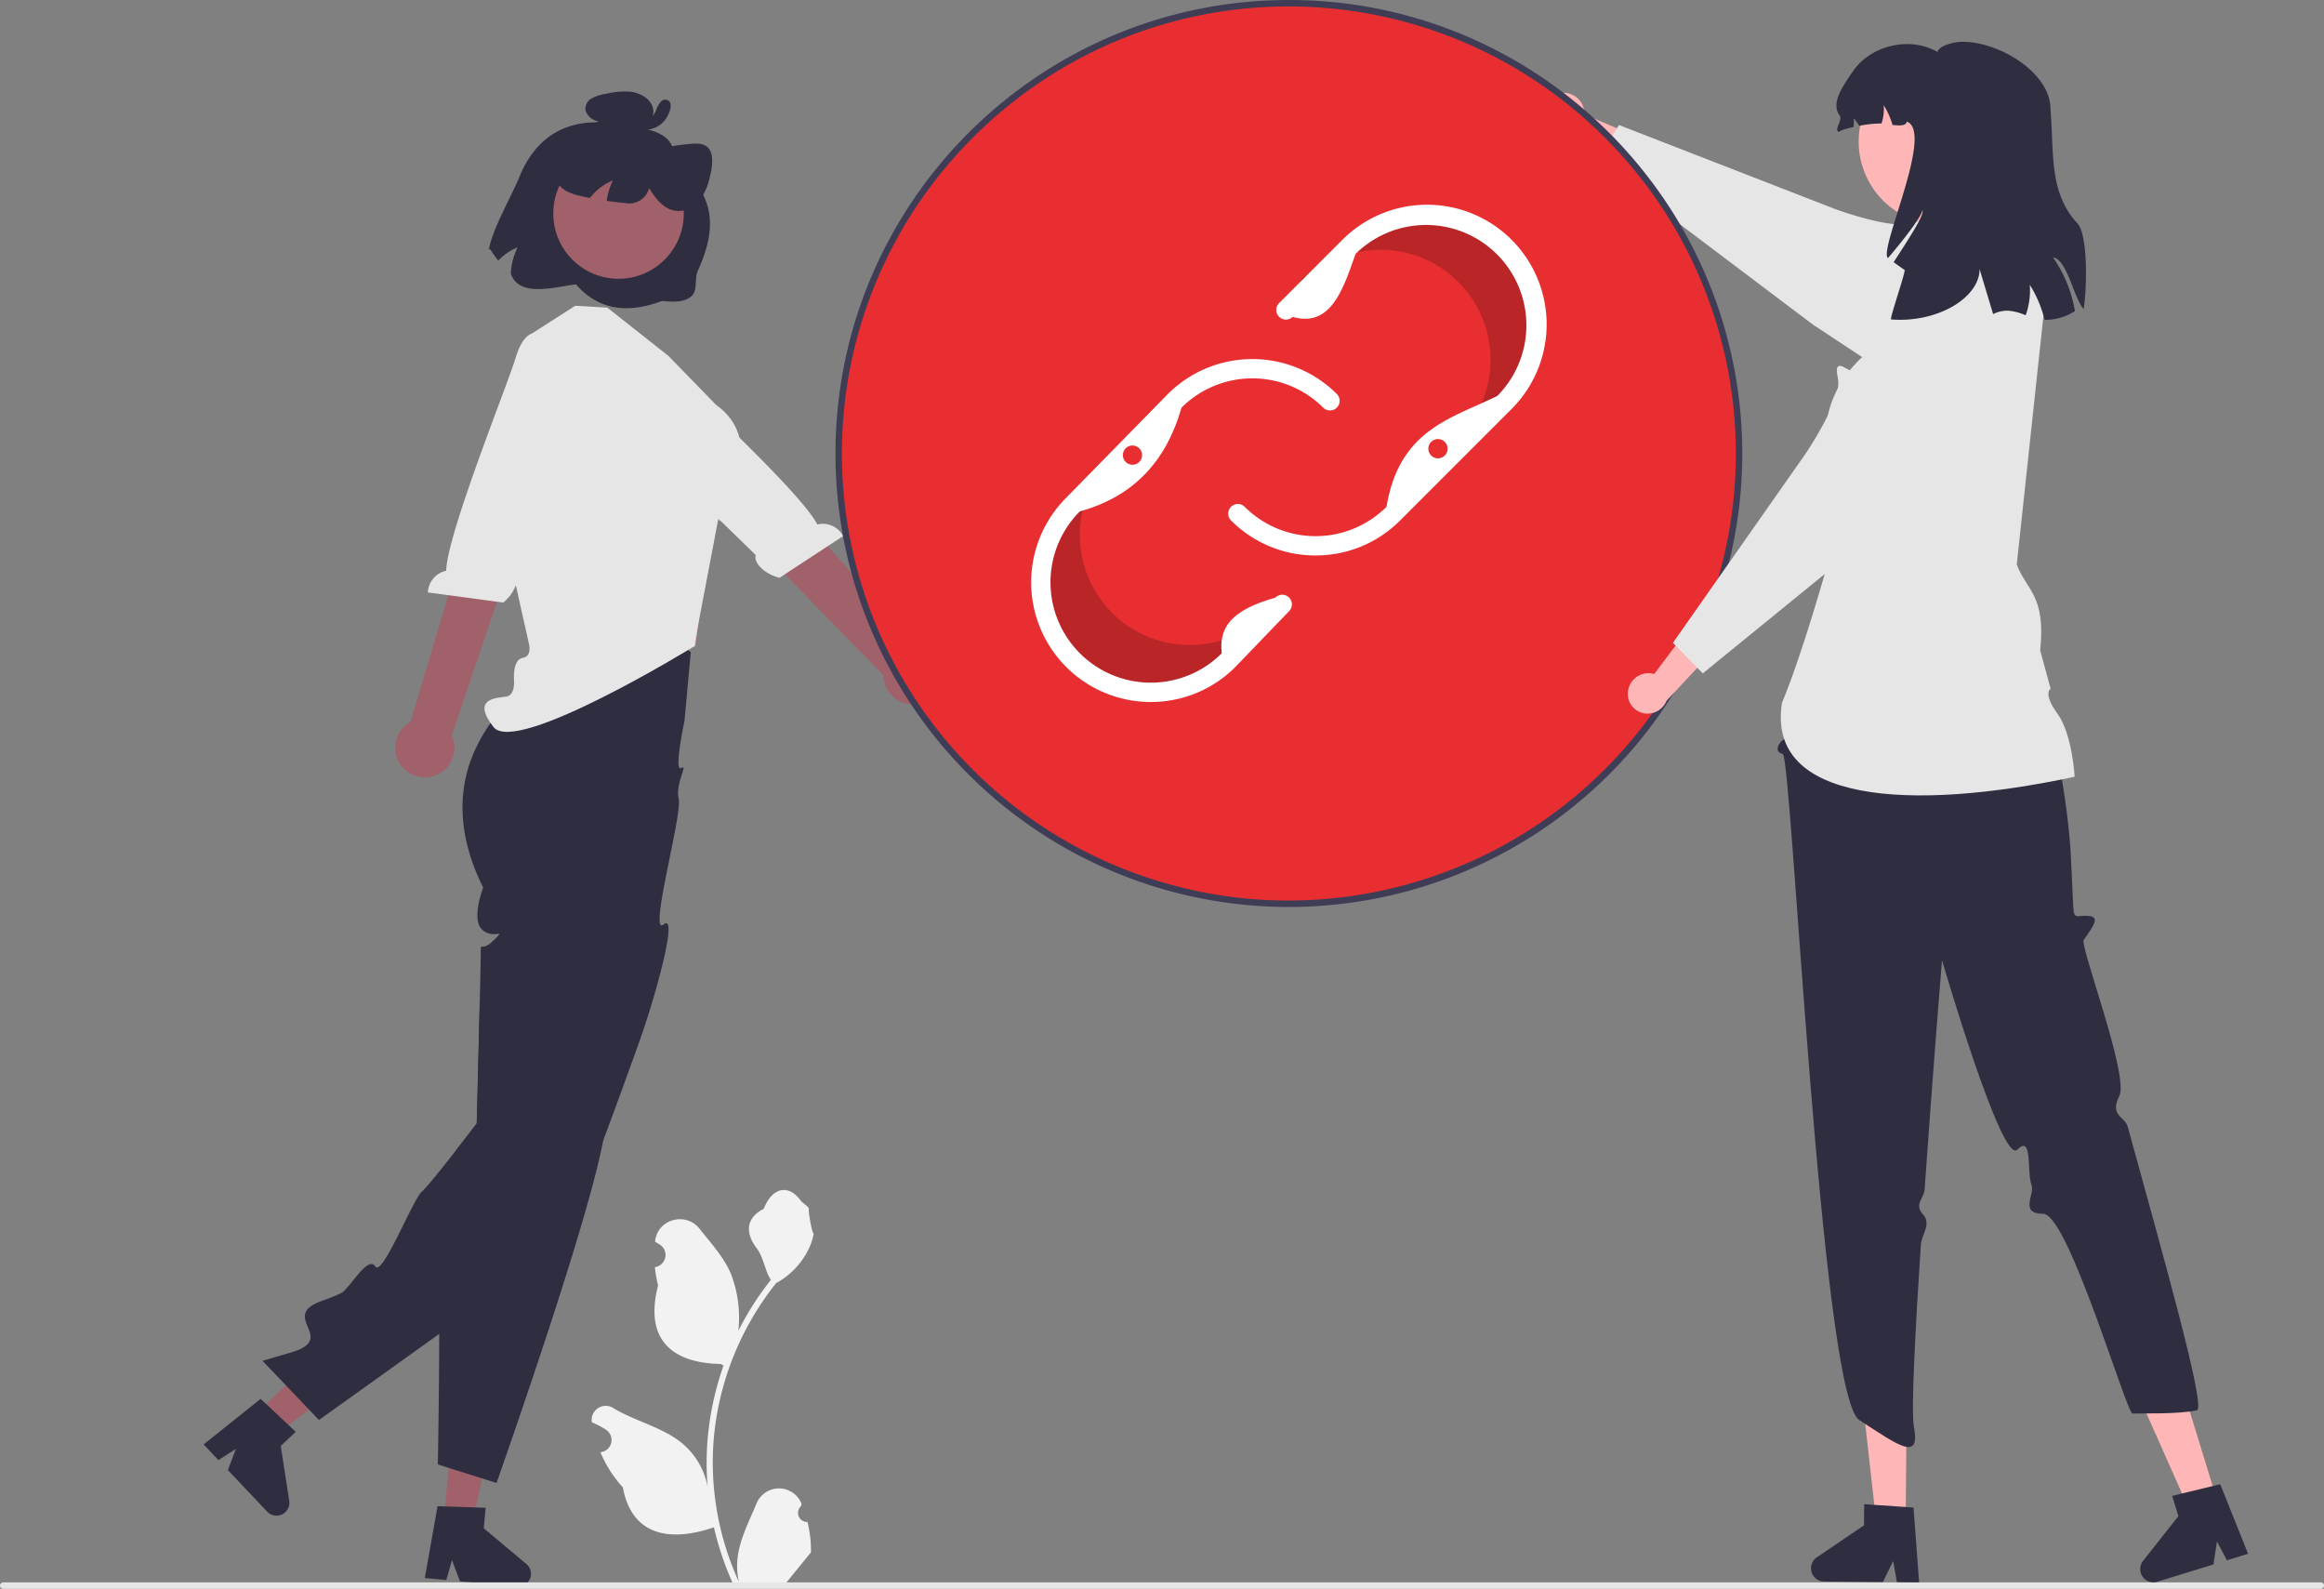 <svg xmlns="http://www.w3.org/2000/svg" xmlns:xlink="http://www.w3.org/1999/xlink" data-name="Layer 1" width="722.73" height="493.998" viewBox="0 0 722.73 493.998"><rect x="0" y="0" width="722.73" height="493.998" fill="#808080" stroke="none"/><path d="M489.746,676.2a2.807,2.807,0,0,1-2.035-4.866l.192-.765q-.038-.092-.076-.184a7.539,7.539,0,0,0-13.907.052c-2.275,5.478-5.17,10.966-5.883,16.758a22.304,22.304,0,0,0,.392,7.671,89.419,89.419,0,0,1-8.134-37.139,86.307,86.307,0,0,1,.535-9.628q.443-3.931,1.231-7.807a90.456,90.456,0,0,1,17.938-38.337,24.073,24.073,0,0,0,10.012-10.387,18.363,18.363,0,0,0,1.67-5.018c-.487.064-1.838-7.359-1.47-7.815-.679-1.031-1.895-1.543-2.637-2.549-3.689-5.002-8.773-4.129-11.426,2.669-5.669,2.861-5.724,7.606-2.245,12.169,2.213,2.903,2.517,6.832,4.459,9.94-.2.256-.408.503-.607.759a91.04,91.04,0,0,0-9.502,15.054,37.846,37.846,0,0,0-2.259-17.579c-2.163-5.217-6.216-9.611-9.786-14.122-4.288-5.418-13.08-3.053-13.836,3.814q-.011.1-.021.199.795.449,1.557.952a3.808,3.808,0,0,1-1.535,6.93l-.078.012a37.89,37.89,0,0,0,.999,5.665c-4.579,17.71,5.307,24.16,19.424,24.45.312.16.615.32.927.471a92.925,92.925,0,0,0-5.002,23.539,88.137,88.137,0,0,0,.064,14.231l-.024-.168a23.289,23.289,0,0,0-7.95-13.448c-6.118-5.026-14.762-6.877-21.363-10.916a4.371,4.371,0,0,0-6.694,4.252q.013.088.027.176a25.578,25.578,0,0,1,2.868,1.382q.795.449,1.557.952a3.808,3.808,0,0,1-1.535,6.93l-.078.012c-.056.008-.104.016-.16.024a37.923,37.923,0,0,0,6.975,10.923c2.863,15.46,15.162,16.927,28.318,12.425h.008a92.897,92.897,0,0,0,6.24,18.218h22.293c.08-.248.152-.503.224-.751a25.329,25.329,0,0,1-6.169-.367c1.654-2.03,3.308-4.075,4.962-6.105a1.383,1.383,0,0,0,.104-.12c.839-1.039,1.686-2.069,2.525-3.108l0-.001a37.101,37.101,0,0,0-1.087-9.451Z" transform="translate(-238.635 -203.001)" fill="#f2f2f2"></path><polygon points="79.642 439.481 85.793 445.982 114.354 424.822 105.276 415.227 79.642 439.481" fill="#a0616a"></polygon><path d="M328.356,646.078l-6.964-6.542-1.71-1.602-17.728,14.173,4.612,4.874,5.428-3.481-2.494,6.583,12.227,12.923a4,4,0,0,0,6.861-3.356l-2.639-17.071,4.65-4.397Z" transform="translate(-238.635 -203.001)" fill="#2f2e41"></path><path d="M453.459,405.781l-1.95,21.29s-3.404,16.04-1.047,14.74-1.869,4.551-.756,9.626-9.507,42.914-4.697,38.994-2.78,23.16-7.58,36.52c-1.47,4.13-2.98,8.31-4.5,12.46-.3.84-.6,1.67-.91,2.51-1.97,5.4-3.94,10.72-5.83,15.74-.27.7-.53,1.4-.79,2.09-.01.02-.01.04-.02.04-6.22,16.37-11.55,29.25-13.68,31.38-1.11,1.11-18.72,13.83-36.47,26.57-18.63,13.37-37.41,26.77-37.41,26.77l-17.54-18.4s.42-.12,1.21-.36c1.46-.42,4.16-1.21,7.7-2.26,14.76-4.35-3.99-11.12,9.41-15.96,3.78-1.36,6.3-2.42,6.87-2.98,3.33-3.25,7.8-11,9.91-7.75s11.68-20.9,14.44-23.29c1.48-1.29,6.31-7.32,10.45-12.62,3.56-4.56,6.62-8.59,6.62-8.59s.06-2.16.15-5.6c.13-5.09.32-13,.521-20.92-.01-.01-.01-.01,0-.01.07-2.98.14-5.96.21-8.79.05-2.19.1-4.3.15-6.25.13-5.84.22-10.26.22-11.36,0-3.61,0-.8,2.85-2.98a12.889,12.889,0,0,0,1.21-1.08,14.592,14.592,0,0,0,1.68-1.79c.21-.45-1.1.16-2.8-.18a5.085,5.085,0,0,1-2.46-1.26c-3.58-3.22.28-13.12.28-13.12-8.14-16.28-7.55-29.63-3.74-39.92a51.208,51.208,0,0,1,13.21-19.35,47.803,47.803,0,0,1,7.23-5.67l.25-1.35,2.75-14.89A33.18,33.18,0,0,1,413.149,395.711a31.584,31.584,0,0,1,15.26-1.52,45.548,45.548,0,0,1,14.61,4.73A54.067,54.067,0,0,1,453.459,405.781Z" transform="translate(-238.635 -203.001)" fill="#2f2e41"></path><polygon points="138.02 472.651 146.931 473.48 154.44 438.736 141.287 437.513 138.02 472.651" fill="#a0616a"></polygon><path d="M402.319,689.271l-13.24-11.09.6-6.38-3.08-.1-9.54-.31h-.01l-2.34-.08-3.97,22.34,6.69.62,1.77-6.2,2.47,6.6,3.54.33,14.17,1.32c.12.01.25.02.37.02a3.973,3.973,0,0,0,2.98-1.34,3.916,3.916,0,0,0,1.01-2.3A3.995,3.995,0,0,0,402.319,689.271Z" transform="translate(-238.635 -203.001)" fill="#2f2e41"></path><path d="M426.189,557.661c-3.39,18.45-17.74,61.71-26.42,87.03-3.95,11.57-6.71,19.4-6.71,19.4l-4.5-1.42h-.01l-7.61-2.4-2.77-.88h-.01l-3.36-1.07s.39-20.66.43-40.58c.03-8.35-.01-16.58-.17-23.1-.18-7.11-.49-12.2-1-13.21-2.11-4.14,1.42-4.58,5.15-5.62,3.74-1.05.82-2.63-.63-5.99-.979-2.24.95-5.23,2.32-6.93a16.711,16.711,0,0,1,1.21-1.37s-.66-.23-1.84-.63c3.56-4.56,6.62-8.59,6.62-8.59s.06-2.16.15-5.6c.13-5.09.32-13,.521-20.92-.01-.01-.01-.01,0-.01.07-2.98.14-5.96.21-8.79,5.72,4.39,11.28,8.69,16.32,12.67a.051.051,0,0,1,.02.04c12.11,9.57,21.2,17.25,22.48,19.69C427.169,550.481,426.969,553.421,426.189,557.661Z" transform="translate(-238.635 -203.001)" fill="#2f2e41"></path><path d="M724.317,231.894a6.427,6.427,0,0,1,6.979,5.627,6.166,6.166,0,0,1,.022,1.019l20.622,8.806-.787,12.036L724.209,244.264a6.41,6.41,0,0,1-5.482-5.584,6.134,6.134,0,0,1,5.423-6.771Q724.233,231.901,724.317,231.894Z" transform="translate(-238.635 -203.001)" fill="#ffb6b6"></path><path d="M864.619,306.191a18.901,18.901,0,0,0-2.79-6.53,16.907,16.907,0,0,0-1.21-1.62c-1.62-1.93-3.13-3.7-4.53-5.28-.85-.99-1.68-1.91-2.46-2.76-4.53-4.97-7.5-7.6-8.86-7.82-.66-.11-1.31-.19-1.94-.27-3.229-.4-5.57-.69-5.64-4.1a8.877,8.877,0,0,1,.1-1.46,17.848,17.848,0,0,1,.53-2.4,10.606,10.606,0,0,0,.31-1.36c.1-.59.06-1.03-.26-1.3-.4-.33-1.07-.28-2.33.22-.2.08-.43.17-.67.28-.08.03-.16.07-.25.11-.16.07-.34.15-.52.24-1.51.72-3.84.81-6.5.54-7.85-.8-18.47-4.76-18.6-4.81L742.119,241.881l-.62,1-1.47,2.38-.51.82-.58.94-2.53,4.08-1.28,2.06,21.6,16.29,2.35,1.77,2.021,1.53,41.24,31.11,15.38,10.15,3.43,2.26,14.62,9.64a18.858,18.858,0,0,0,26.4-5.76A18.905,18.905,0,0,0,864.619,306.191Z" transform="translate(-238.635 -203.001)" fill="#e6e6e6"></path><path d="M960.365,696.999H239.635a1,1,0,0,1,0-2H960.365a1,1,0,0,1,0,2Z" transform="translate(-238.635 -203.001)" fill="#e6e6e6"></path><polygon points="164.915 166.791 166.789 184.173 165.687 206.965 216.172 200.968 220.915 166.791 214.871 166.851 164.915 166.791" fill="#ffb6b6"></polygon><path d="M446.493,313.65l-19-15h0l-9.974-.58-14.799,9.481L399.096,326.038l-8.57,20.818L403.096,403.038s1.179,4.032-1.911,4.516-2.719,6.427-2.719,6.427.629,5.15-2.371,5.604-11.0.454-4,9.454S454.462,403.999,454.462,403.999l8.041-42.194s15.595-20.946-1.2-32.942Z" transform="translate(-238.635 -203.001)" fill="#e6e6e6"></path><path d="M363.549,441.209a9.157,9.157,0,0,1,2.763-13.767l23.899-80.205,14.944,7.524-26.027,76.875a9.207,9.207,0,0,1-15.58,9.573Z" transform="translate(-238.635 -203.001)" fill="#a0616a"></path><path d="M406.152,306.809s-4.272-2.27-7.194,7.554c-2.339,7.865-21.321,54.713-21.563,66.103a7.194,7.194,0,0,0-5.696,6.733l23.469,3.145c4.101-3.459,5.177-8.131,3.59-9.517l5.096-13.917,21.258-44.279-15.843-14.235Z" transform="translate(-238.635 -203.001)" fill="#e6e6e6"></path><path d="M531.553,414.846a9.157,9.157,0,0,0-8.445-11.218L468.284,341.014l-11.63,13.877,56.711,58.061a9.207,9.207,0,0,0,18.187,1.894Z" transform="translate(-238.635 -203.001)" fill="#a0616a"></path><path d="M435.019,312.086s2.87-3.894,9.753,3.7c5.51,6.08,42.884,40.113,48.028,50.278a7.194,7.194,0,0,1,8.048,3.608L481.047,382.656c-5.193-1.345-8.184-5.092-7.353-7.029l-10.613-10.345-38.316-30.732,8.129-19.687Z" transform="translate(-238.635 -203.001)" fill="#e6e6e6"></path><circle cx="400.827" cy="140.998" r="140" fill="#e82e31"></circle><path d="M632.84,393.549a34.199,34.199,0,0,1-48.364,0l0-0a34.205,34.205,0,0,1-4.622-42.617l-7.524,7.676a34.199,34.199,0,0,0,0,48.364l0,0a34.199,34.199,0,0,0,48.364,0l16.673-17.313.254-1.076Z" transform="translate(-238.635 -203.001)" opacity="0.2"></path><path d="M648.722,286.592a34.199,34.199,0,0,1,47.517,9.014l0,0a34.205,34.205,0,0,1-3.402,42.731l8.823-6.139a34.199,34.199,0,0,0,9.014-47.517l0-0a34.199,34.199,0,0,0-47.517-9.014L643.549,289.568l-.45,1.01Z" transform="translate(-238.635 -203.001)" opacity="0.2"></path><path d="M596.512,421.268a37.199,37.199,0,0,1-26.304-63.502l31.568-32.208a37.198,37.198,0,0,1,52.628-.021,3,3,0,0,1-4.242,4.242,31.199,31.199,0,0,0-44.122 0c-4.637,16.346-14.655,27.562-31.568,32.208a31.199,31.199,0,1,0,44.101,44.144c-.684-6.706,1.276-13.01,16.634-17.272a3,3,0,1,1,4.321,4.162L622.855,410.332A36.985,36.985,0,0,1,596.512,421.268Z" transform="translate(-238.635 -203.001)" fill="#fff"></path><path d="M647.763,375.705a36.956,36.956,0,0,1-26.304-10.896,3,3,0,0,1,4.243-4.242,31.198,31.198,0,0,0,44.121 0c3.998-24.084,20.298-27.483,34.467-34.466A31.199,31.199,0,0,0,660.169,281.979c-3.941,11.371-7.811,22.876-19.55,19.55a3,3,0,0,1-4.242-4.242l19.55-19.55A37.199,37.199,0,1,1,708.533,330.343l-34.466,34.466A36.955,36.955,0,0,1,647.763,375.705Z" transform="translate(-238.635 -203.001)" fill="#fff"></path><path d="M761.099,272.751a142.542,142.542,0,0,0-21.07-27.49c-1.81-1.84-3.68-3.64-5.59-5.39-1.06-.97-2.13-1.92-3.22-2.85-2.07-1.78-4.2-3.5-6.37-5.16A140.286,140.286,0,0,0,639.459,203.001c-77.74,0-141,63.25-141,141a140.732,140.732,0,0,0,2.33,25.56.765.765,0,0,0,.021.14c.71,3.87,1.59,7.69,2.61,11.44a140.99,140.99,0,0,0,255.75,37.31q2.925-4.71,5.5-9.66A140.803,140.803,0,0,0,761.099,272.751ZM639.459,483.001a138.952,138.952,0,0,1-139-139c0-76.65,62.36-139,139-139a138.954,138.954,0,0,1,99.48,42.02,133.065,133.065,0,0,1,9.54,10.86,134.828,134.828,0,0,1,8.25,11.57,138.927,138.927,0,0,1,16.2,113.41c-1.23,4.24-2.67,8.39-4.29,12.46-1.63,4.08-3.44,8.08-5.44,11.96A139.472,139.472,0,0,1,639.459,483.001Z" transform="translate(-238.635 -203.001)" fill="#3f3d56"></path><polygon points="592.636 472.969 583.445 472.891 579.376 436.612 592.942 436.727 592.636 472.969" fill="#ffb6b6"></polygon><path d="M833.709,671.731l-2.4-.16-9.79-.67-3.15-.21-.06,6.57-14.68,9.96a4.11,4.11,0,0,0,2.28,7.51l18.27.15,3.2-6.48,1.17,6.52,6.9.06Z" transform="translate(-238.635 -203.001)" fill="#2f2e41"></path><polygon points="689.407 466.253 680.622 468.954 665.792 435.596 678.759 431.61 689.407 466.253" fill="#ffb6b6"></polygon><path d="M929.088,664.481l-2.34.57-9.529,2.31-3.07.75,1.93,6.29-10.99,13.92a4.116,4.116,0,0,0,3.23,6.66,4.155,4.155,0,0,0,1.2-.18l17.47-5.37,1.09-7.15,3.09,5.86,6.591-2.03Z" transform="translate(-238.635 -203.001)" fill="#2f2e41"></path><path d="M812.783,370.917l-17.54,50.974-.579,4.079c-4.42,4.196,1.132,5.579-.949,6.685s-3.482,4.209-.676,4.763,11.85,199.373,23.781,207.093,19.191,13.304,17,2c-.883-4.554.366-28.972,2.172-56.508.205-3.121,3.438-6.424.633-9.458s.346-5.031.522-7.549c2.516-35.957,5.422-71.456,5.422-71.456s18.594,63.857,23.423,58.914,2.917,7.228,4.393,10.864c1.233,3.039-4.028,9.009,3.704,9.101s25.89,62.162,27.732,62.092c3.649-.139,13.908.254,20-1,3.008-.619-10.345-47.613-21.496-88.193-.889-3.236-5.729-3.311-2.616-9.559s-12.374-46.674-11.045-48.544c3.527-4.963,4.871-7.12,1.392-7.445s-4.507,1.583-4.694-3.231-.788-16.685-.788-16.685-2.52-46.949-20.166-72.888l-1.505-15.412Z" transform="translate(-238.635 -203.001)" fill="#2f2e41"></path><path d="M856.604,273.595l-23.261,3.312L831.939,293.75l-11.478,17.955s-25.514,17.955-7.72,46.318c-6.771,24.433-13.504,47.865-19.922,63.487-5,31,39.793,33.971,91,23,0,0-.706-13.255-5.353-19.628s-2.117-7.764-2.117-7.764l-3.247-11.905c1.837-17.208-4.367-18.753-7.283-26.704l8.853-82.494Z" transform="translate(-238.635 -203.001)" fill="#e6e6e6"></path><path d="M744.94,417.787a6.427,6.427,0,0,1,7.13-5.435,6.165,6.165,0,0,1,.995.221l13.474-17.924,11.5,3.637-21.112,22.558a6.41,6.41,0,0,1-6.731,3.991,6.134,6.134,0,0,1-5.281-6.882Q744.926,417.87,744.94,417.787Z" transform="translate(-238.635 -203.001)" fill="#ffb6b6"></path><path d="M864.619,306.191c-.33-.41-.69-.81-1.07-1.2A18.832,18.832,0,0,0,842.719,300.751c-.34.14-.68.3-1.01.46-11.95,5.87-18.4,9.78-19.18,11.61-.27.62-.5,1.23-.73,1.82-.22.58-.43,1.13-.65,1.63-.92,2.14-1.98,3.47-4.68,2.87a10.804,10.804,0,0,1-2.57-.99c-.37-.18-.71-.37-1.03-.55-1.16-.64-2-1.1-2.57-.68-.55.41-.57,1.45-.07,3.86a8.049,8.049,0,0,1-.08,3.03,34.443,34.443,0,0,1-3.08,8.35,110.226,110.226,0,0,1-6.98,11.98l-23.79,33.92-1.61,2.29-1.76,2.51-14.04,20.02.83.85,3.48,3.55.77.79.7.72,1.81,1.85,1.7,1.73,37.93-30.9,4.23-3.45,7.58-6.18L833.449,359.191l29.39-27.2a18.705,18.705,0,0,0,6.05-13.35c0-.17.01-.33.01-.5A18.69,18.69,0,0,0,864.619,306.191Z" transform="translate(-238.635 -203.001)" fill="#e6e6e6"></path><circle cx="604.004" cy="43.989" r="25.992" fill="#ffb6b6"></circle><path d="M877.084,283.031a41.039,41.039,0,0,1,6.831,16.705,17.254,17.254,0,0,1-9.421,2.719c-.113-.437-.227-.874-.356-1.311a37.508,37.508,0,0,0-4.273-9.599,22.595,22.595,0,0,1-1.279,9.486,16.647,16.647,0,0,0-5.584-1.441,10.146,10.146,0,0,0-4.532,1.068c-1.635-5.423-3.14-10.408-4.209-13.986-.032,8.968-13.176,16.786-27.518,15.653-.518-.324,4.678-15.07,4.176-15.41-1.149-.761-2.266-1.586-3.383-2.396,4.694-7.252,9.793-15.022,8.919-16.187.065,1.441-5.083,8.369-10.683,14.908-3.108-2.282,14.552-39.415,5.827-42.426-.146,1.311-2.072,1.311-4.419,1.036a23.95,23.95,0,0,0-2.736-6.135,14.41,14.41,0,0,1-.68,5.682,33.09,33.09,0,0,0-6.896.728,22.095,22.095,0,0,0-1.732-2.363,14.071,14.071,0,0,1-.081,2.736c-2.315.502-4.225,1.085-4.5,1.554-1.813-.664,1.279-3.658.146-5.212-2.881-3.885,1.392-9.55,4.095-13.565,5.552-8.223,17.741-11.072,26.369-6.135.389-1.344,2.38-2.234,4.937-2.833a13.394,13.394,0,0,1,3.302-.308c11.007.194,26.288,9.275,26.887,20.266.049,1.101.13,2.299.21,3.577.777,12.302-.178,23.649,8.223,32.649,3.043,3.254,3.075,18.664,1.91,26.595C883.608,295.9,881.455,283.501,877.084,283.031Z" transform="translate(-238.635 -203.001)" fill="#2f2e41"></path><circle cx="352.184" cy="141.51" r="3" fill="#e82e31"></circle><circle cx="447.184" cy="139.51" r="3" fill="#e82e31"></circle><path d="M400.249,257.798c-2.283,5.686-8.724,16.868-9.597,22.968l.393-.386a27.539,27.539,0,0,0,2.545,3.639,17.689,17.689,0,0,1,6.007-4.13,21.174,21.174,0,0,0-2.109,8.125c2.431,7.619,13.668,4.226,20.252,3.394,6.575,7.521,15.322,9.483,26.777,5.159,3.204.33,6.79.53,9.035-1.363s.908-5.399,2.116-8.05c8.603-18.887.664-25.701-6.082-34.265-1.485-1.885-1.478-4.697-3.285-6.495-2.506-2.492-6.348-3.259-9.89-3.873a5.368,5.368,0,0,0,4.715-2.333,4.842,4.842,0,0,0-.064-5.054c-1.267-2.1-3.899-3.322-6.439-3.627a24.45,24.45,0,0,0-7.452.641,13.334,13.334,0,0,0-4.512,1.442,3.693,3.693,0,0,0-1.923,3.743,4.784,4.784,0,0,0,2.829,3.049,12.522,12.522,0,0,0,3.198.875,25.088,25.088,0,0,0-14.715,2.576C406.371,246.86,402.54,252.115,400.249,257.798Z" transform="translate(-238.635 -203.001)" fill="#2f2e41"></path><circle cx="192.353" cy="66.382" r="20.293" fill="#a0616a"></circle><path d="M411.462,258.503c1.177,3.556,4.539,4.702,7.647,5.417.98.228,1.966.441,2.961.631.367-.459.758-.909,1.165-1.334a17.689,17.689,0,0,1,6.007-4.13,20.846,20.846,0,0,0-1.93,6.371q2.818.409,5.667.668a6.408,6.408,0,0,0,7.525-4.617c1.729,2.828,3.774,5.491,6.57,6.614a7.952,7.952,0,0,0,9.045-2.706,19.148,19.148,0,0,0,3.278-7.437c.794-3.149,1.234-6.777-.324-8.774-1.248-1.617-3.401-1.646-5.388-1.503a64.121,64.121,0,0,0-12.947,2.347l-.358.804c.726-4.361-.849-8.556-3.762-10.049-1.965-.998-4.329-.83-6.626-.628a30.197,30.197,0,0,0-8.653,1.673,16.621,16.621,0,0,0-7.842,6.263C411.46,251.21,410.447,255.432,411.462,258.503Z" transform="translate(-238.635 -203.001)" fill="#2f2e41"></path><path d="M440.391,239.536c-.2-.059.319.017.139.022a1.652,1.652,0,0,0,.266-.037c.015-.003.217-.067.083-.02a1.629,1.629,0,0,0,.774-.505,6.749,6.749,0,0,0,1.106-1.969,7.07,7.07,0,0,1,1.521-2.536,1.74,1.74,0,0,1,2.776.424,4.052,4.052,0,0,1-.248,2.81,8.724,8.724,0,0,1-1.282,2.486A7.978,7.978,0,0,1,441.859,242.9a8.346,8.346,0,0,1-5.245.15,1.268,1.268,0,0,1-.051-2.319l2.867-1.174a1.256,1.256,0,1,1,1.011,2.298l-2.867,1.174-.051-2.319a4.994,4.994,0,0,0,1.097.188,4.204,4.204,0,0,0,1.189-.05,5.212,5.212,0,0,0,1.1-.268,7.174,7.174,0,0,0,.67-.284q.119-.058.236-.12c-.006.003.328-.191.182-.1a7.081,7.081,0,0,0,1.039-.809,2.859,2.859,0,0,0,.312-.347,6.646,6.646,0,0,0,.454-.629,6.522,6.522,0,0,0,.666-1.476,6.611,6.611,0,0,0,.184-.663,2.719,2.719,0,0,1,.067-.365c.106-.286-.02.167.102.291l.528.389a.69.69,0,0,0,.591-.095q.094-.132-.041.044a4.097,4.097,0,0,0-.287.433,11.851,11.851,0,0,0-.513,1.088,11.936,11.936,0,0,1-1.19,2.247,4.042,4.042,0,0,1-4.428,1.693,1.266,1.266,0,0,1-.715-1.625A1.281,1.281,0,0,1,440.391,239.536Z" transform="translate(-238.635 -203.001)" fill="#2f2e41"></path></svg>